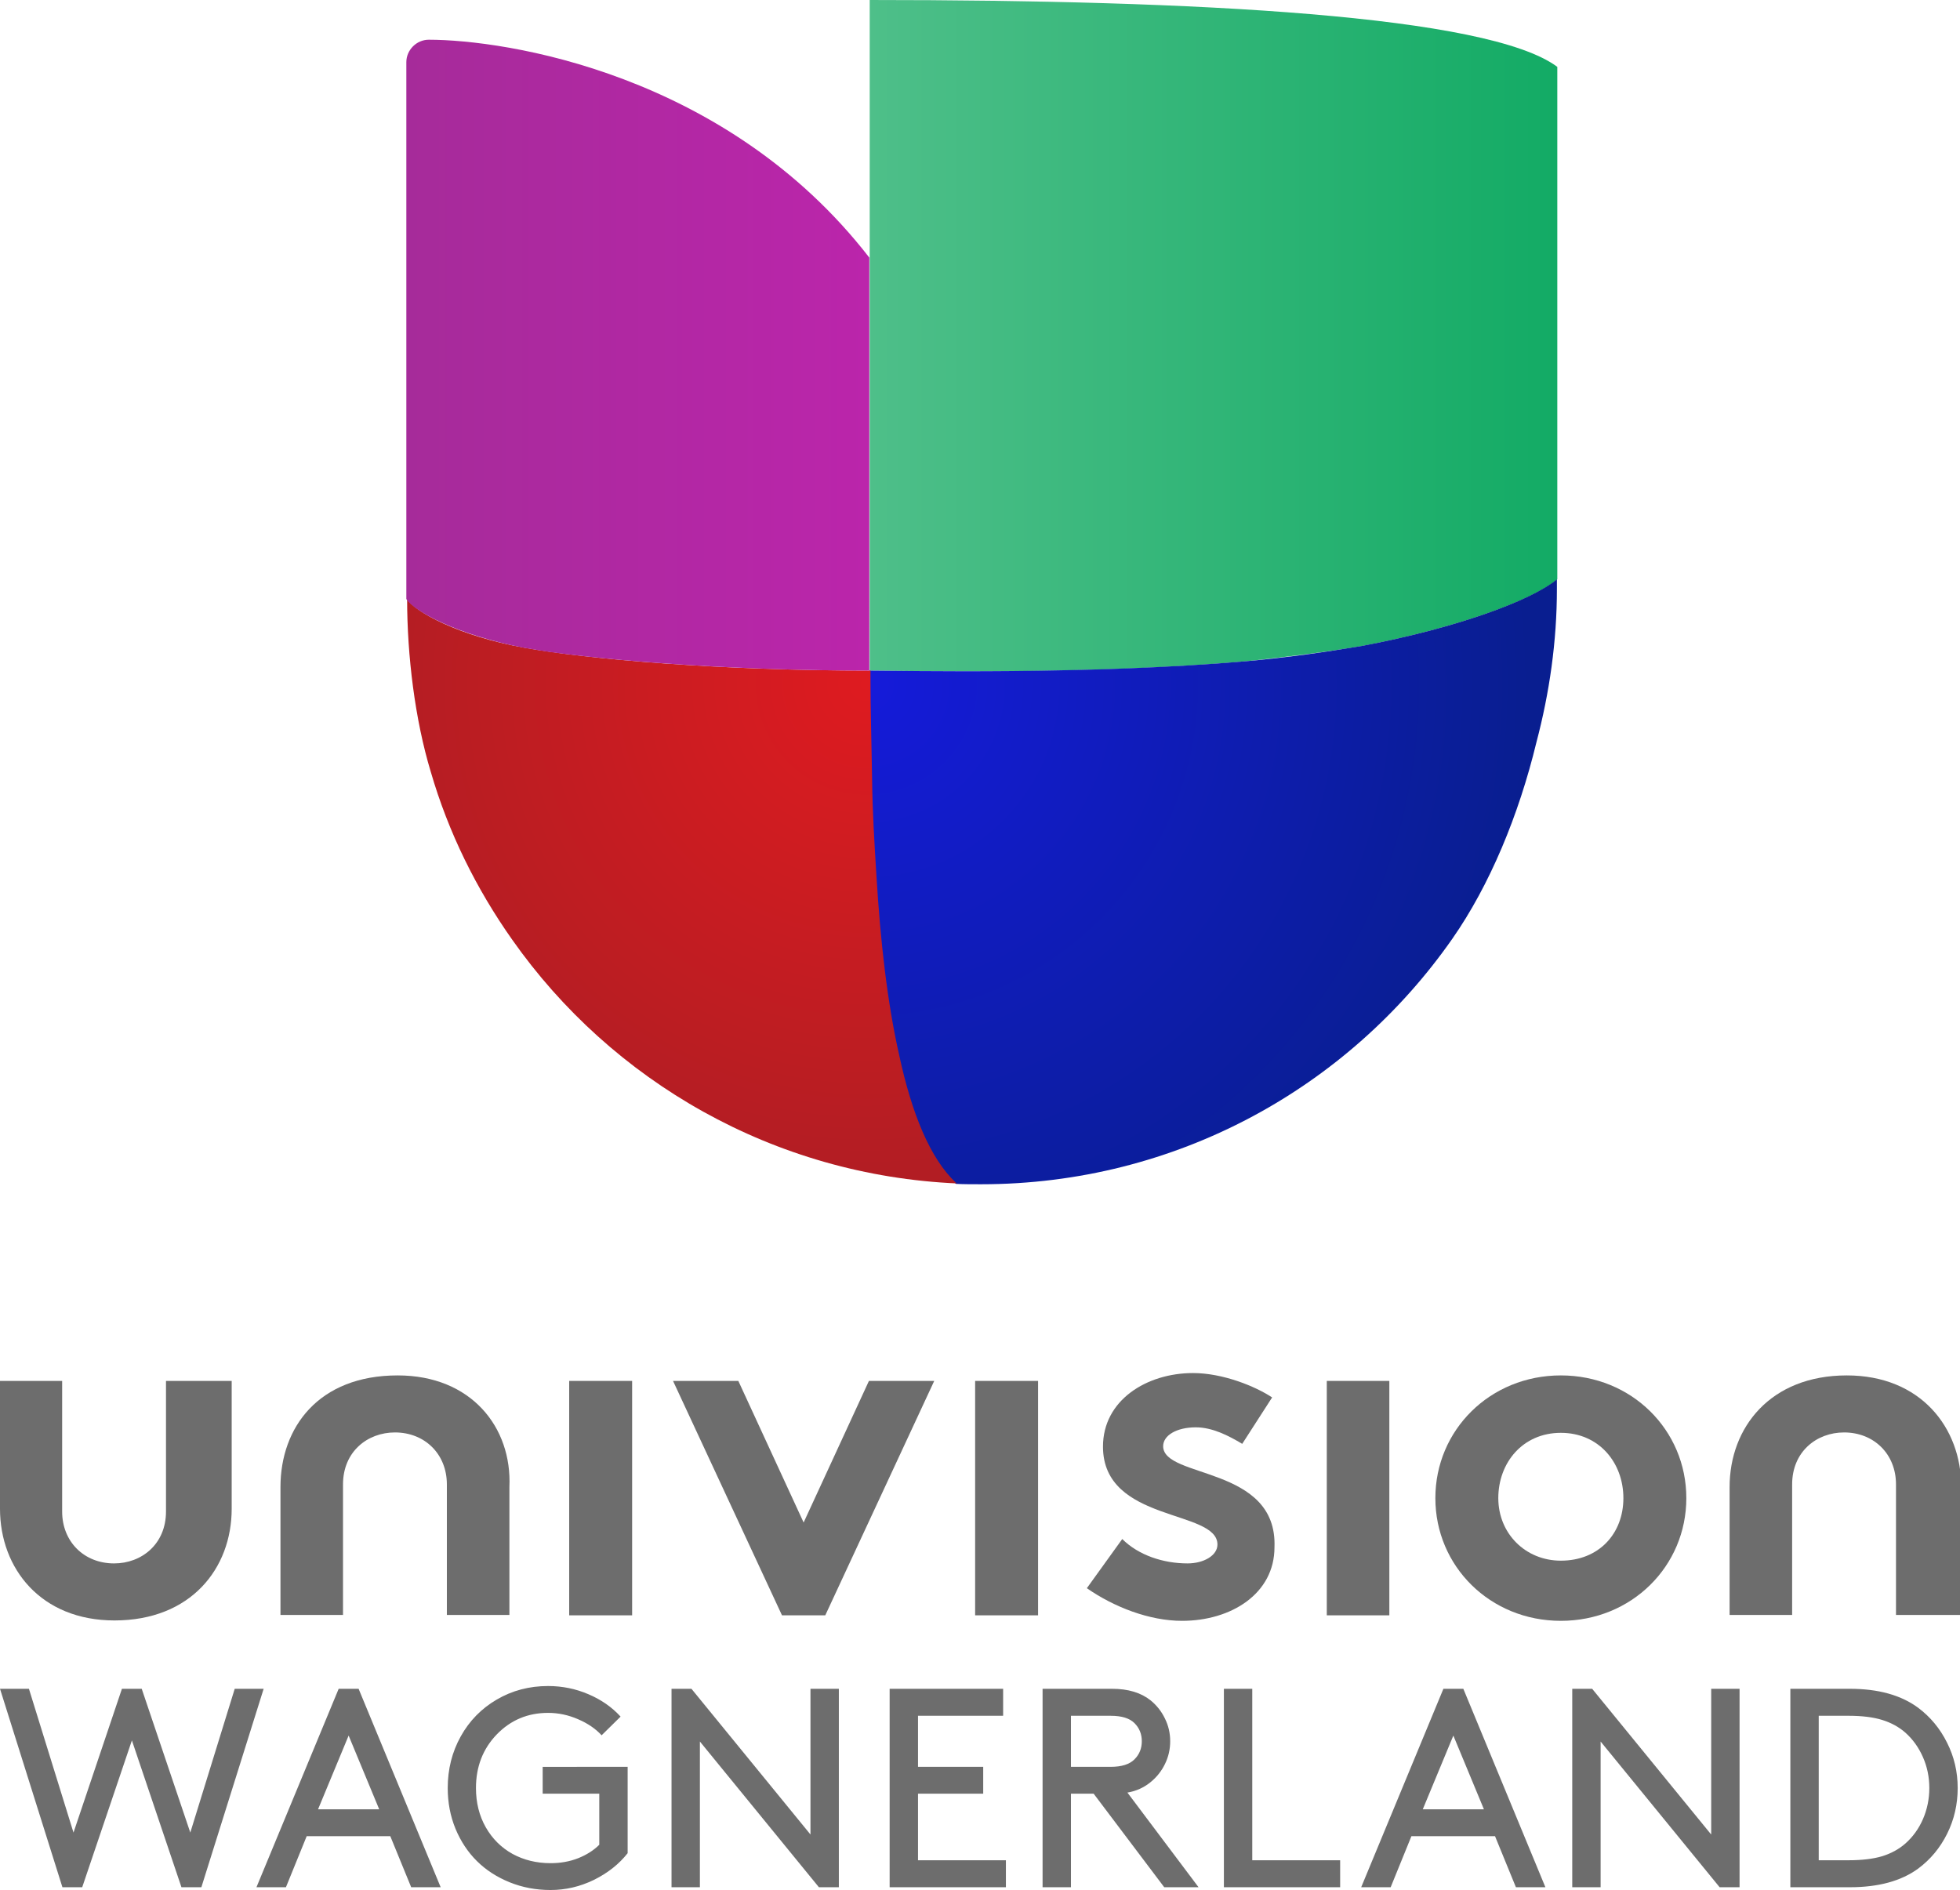 <?xml version="1.0" encoding="UTF-8" standalone="no"?>
<!-- Created with Inkscape (http://www.inkscape.org/) -->

<svg
   width="264.583mm"
   height="255.163mm"
   viewBox="0 0 264.583 255.163"
   version="1.1"
   id="svg1"
   xml:space="preserve"
   inkscape:export-filename="BWUV.png"
   inkscape:export-xdpi="96"
   inkscape:export-ydpi="96"
   inkscape:version="1.4 (86a8ad7, 2024-10-11)"
   sodipodi:docname="BWUV.svg"
   xmlns:inkscape="http://www.inkscape.org/namespaces/inkscape"
   xmlns:sodipodi="http://sodipodi.sourceforge.net/DTD/sodipodi-0.dtd"
   xmlns="http://www.w3.org/2000/svg"
   xmlns:svg="http://www.w3.org/2000/svg"><sodipodi:namedview
     id="namedview1"
     pagecolor="#ffffff"
     bordercolor="#000000"
     borderopacity="0.25"
     inkscape:showpageshadow="2"
     inkscape:pageopacity="0.0"
     inkscape:pagecheckerboard="0"
     inkscape:deskcolor="#d1d1d1"
     inkscape:document-units="mm"
     inkscape:zoom="0.20441169"
     inkscape:cx="-364.46056"
     inkscape:cy="-232.37418"
     inkscape:window-width="1600"
     inkscape:window-height="829"
     inkscape:window-x="-8"
     inkscape:window-y="-8"
     inkscape:window-maximized="1"
     inkscape:current-layer="layer1" /><defs
     id="defs1" /><g
     inkscape:label="Layer 1"
     inkscape:groupmode="layer"
     id="layer1"><g
       id="g56"
       transform="scale(0.531)">
	<g
   id="g24">
		<g
   id="g22">
			<path
   class="st0"
   d="m 42.2,384.3 c 0,8.3 -6.2,13.2 -13.2,13.2 -7.6,0 -13.2,-5.5 -13.2,-13.2 V 351.1 H 0 v 32.5 c 0,15.2 10.4,28.4 29.1,28.4 19.4,0 29.8,-13.2 29.8,-28.4 V 351.1 H 42.2 Z"
   id="path4" />
			<path
   class="st0"
   d="m 101.1,349.7 c -20.1,0 -29.8,13.2 -29.8,28.4 v 32.5 h 15.9 v -33.2 c 0,-8.3 6.2,-13.2 13.2,-13.2 7.6,0 13.2,5.5 13.2,13.2 v 33.2 h 15.9 v -32.5 c 0.7,-15.2 -9.7,-28.4 -28.4,-28.4 z"
   id="path6" />
			<path
   id="polygon8"
   class="st0"
   style="fill:#6d6d6d"
   d="m 144.7,410.7 h 16 v -59.6 h -16 v 8.3 z" />
			<path
   id="polygon10"
   class="st0"
   style="fill:#6d6d6d"
   d="m 209.8,410.7 27.7,-59.6 h -16.6 l -16.6,36 -16.6,-36 h -16.6 l 27.7,59.6 z" />
			<path
   id="polygon12"
   class="st0"
   style="fill:#6d6d6d"
   d="m 247.9,410.7 h 16 v -59.6 h -16 v 8.3 z" />
			<path
   class="st0"
   d="m 295.7,367.7 c 0,-2.8 3.5,-4.8 8.3,-4.8 4.2,0 8.3,2.1 11.8,4.2 l 7.6,-11.8 c -4.2,-2.8 -12.5,-6.2 -20.1,-6.2 -11.8,0 -22.9,6.9 -22.9,18.7 0,19.4 29.1,15.9 29.1,24.9 0,2.8 -3.5,4.8 -7.6,4.8 -6.2,0 -12.5,-2.1 -16.6,-6.2 l -9,12.5 c 6.9,4.8 15.9,8.3 24.2,8.3 12.5,0 23.5,-6.9 23.5,-18.7 0.8,-20.8 -28.3,-17.4 -28.3,-25.7 z"
   id="path14" />
			<path
   id="polygon16"
   class="st0"
   style="fill:#6d6d6d"
   d="m 337.3,410.7 h 15.9 v -59.6 h -15.9 v 8.3 z" />
			<path
   class="st0"
   d="m 396.8,349.7 c -18,0 -31.9,13.9 -31.9,31.2 0,17.3 13.9,31.2 31.9,31.2 18,0 31.9,-13.9 31.9,-31.2 0,-17.3 -13.9,-31.2 -31.9,-31.2 z m 0,47.1 c -9,0 -15.9,-6.9 -15.9,-15.9 0,-9 6.2,-16.6 15.9,-16.6 9.7,0 15.9,7.6 15.9,16.6 0,9 -6.2,15.9 -15.9,15.9 z"
   id="path18" />
			<path
   class="st0"
   d="m 469.5,349.7 c -19.4,0 -29.8,13.2 -29.8,28.4 v 32.5 h 15.9 v -33.2 c 0,-8.3 6.2,-13.2 13.2,-13.2 7.6,0 13.2,5.5 13.2,13.2 v 33.2 h 16.6 v -32.5 c 0,-15.2 -10.4,-28.4 -29.1,-28.4 z"
   id="path20" />
		</g>
	</g>
	<g
   id="g54">
		
			<linearGradient
   id="SVGID_1_"
   gradientUnits="userSpaceOnUse"
   x1="221.06"
   y1="307.171"
   x2="395.808"
   y2="307.171"
   gradientTransform="matrix(1,0,0,-1,0,392.535)">
			<stop
   offset="0"
   style="stop-color:#4EBF89"
   id="stop26" />
			<stop
   offset="1"
   style="stop-color:#13AB65"
   id="stop28" />
		</linearGradient>
		<path
   class="st1"
   d="m 221.1,0 v 65.4 105.1 c 8.4,0 55.9,1.2 96,-2.4 10.1,-1.1 20,-2.3 29.4,-3.9 23.1,-4.4 42.6,-11.3 49.4,-16.9 V 17 C 378.3,3.9 304.2,0 221.1,0 Z"
   id="path31"
   style="fill:url(#SVGID_1_)" />
		
			<radialGradient
   id="SVGID_2_"
   cx="220.244"
   cy="218.616"
   r="168.684"
   gradientTransform="matrix(1,0,0,-1,0,392.535)"
   gradientUnits="userSpaceOnUse">
			<stop
   offset="0"
   style="stop-color:#151BDA"
   id="stop33" />
			<stop
   offset="1"
   style="stop-color:#091E90"
   id="stop35" />
		</radialGradient>
		<path
   class="st2"
   d="m 395.8,149.5 v -2.2 c -6.8,5.6 -26.2,12.5 -49.4,16.9 -9.4,1.6 -19.3,3 -29.4,3.9 -40.1,3.5 -87.6,2.4 -96,2.4 0,1 0,1.9 0,2.9 0,6.8 0.1,12.6 0.3,19.2 0,1.8 0.1,3.5 0.1,5.4 0.3,8.3 0.5,16.5 1.1,24.5 1.1,16.9 3,32.6 5.8,45.8 3.3,14.8 7.9,26.2 14.4,32.4 0.1,0.1 0.3,0.3 0.3,0.3 2,0.1 4.2,0.1 6.4,0.1 49.6,0 93.4,-24.6 119.8,-62.4 9.5,-13.6 16.9,-31.4 21.4,-50 3.3,-12.5 5.2,-25.6 5.2,-39 v 0 z"
   id="path38"
   style="fill:url(#SVGID_2_)" />
		
			<radialGradient
   id="SVGID_3_"
   cx="220.244"
   cy="218.616"
   r="168.684"
   gradientTransform="matrix(1,0,0,-1,0,392.535)"
   gradientUnits="userSpaceOnUse">
			<stop
   offset="0"
   style="stop-color:#DE1B20"
   id="stop40" />
			<stop
   offset="1"
   style="stop-color:#A31E24"
   id="stop42" />
		</radialGradient>
		<path
   class="st3"
   d="m 243,300.7 c -6.5,-6.1 -11.2,-17.5 -14.4,-32.4 -3,-13.2 -4.8,-29 -5.8,-45.8 -0.5,-8 -1,-16.2 -1.1,-24.5 0,-1.9 -0.1,-3.7 -0.1,-5.4 -0.1,-6.5 -0.3,-12.4 -0.3,-19.2 0,-1 0,-1.9 0,-2.9 -38.5,0 -71.9,-2.9 -87.9,-5.8 -16.9,-3 -28,-9.2 -29.9,-12.4 0,14.4 2,30.7 6,43.9 4.5,15.5 11.6,29.8 20.7,42.7 25.3,36 66.5,60 113.3,62 -0.4,-0.1 -0.5,-0.1 -0.5,-0.2 z"
   id="path45"
   style="fill:url(#SVGID_3_)" />
		
			<linearGradient
   id="SVGID_4_"
   gradientUnits="userSpaceOnUse"
   x1="103.292"
   y1="302.305"
   x2="221.06"
   y2="302.305"
   gradientTransform="matrix(1,0,0,-1,0,392.535)">
			<stop
   offset="0"
   style="stop-color:#A62B9A"
   id="stop47" />
			<stop
   offset="1"
   style="stop-color:#BB25AB"
   id="stop49" />
		</linearGradient>
		<path
   class="st4"
   d="m 109,10.1 c -3.1,0 -5.7,2.6 -5.7,5.7 v 136.5 c 1.9,3.1 13.1,9.2 29.9,12.4 2.6,0.4 5.6,1 9.1,1.4 17.8,2.3 46.5,4.4 78.7,4.4 V 65.5 C 184.6,18.5 128.3,10.1 109,10.1 Z"
   id="path52"
   style="fill:url(#SVGID_4_)" />
	</g>
</g><path
       d="m 17.805,234.967 -6.707,19.823 H 8.426 L -2.1606684e-7,227.998 H 3.905 l 6.016,19.412 6.539,-19.412 H 19.131 l 6.558,19.412 5.997,-19.412 h 3.905 l -8.407,26.791 h -2.69 z m 37.702,19.823 -2.821,-6.894 H 41.401 l -2.802,6.894 h -3.979 l 11.098,-26.791 h 2.69 l 11.079,26.791 z m -8.445,-20.476 -4.129,9.958 h 8.258 z m 37.665,4.222 v 11.658 q -1.756,2.223 -4.559,3.606 -2.802,1.364 -5.848,1.364 -2.952,0 -5.53,-1.046 -2.578,-1.046 -4.409,-2.858 -1.831,-1.812 -2.896,-4.372 -1.046,-2.56 -1.046,-5.493 0,-3.811 1.756,-6.969 1.756,-3.157 4.858,-4.97 3.12,-1.831 6.931,-1.831 2.858,0 5.437,1.102 2.597,1.102 4.353,3.027 l -2.56,2.522 q -1.214,-1.326 -3.176,-2.167 -1.962,-0.859 -4.054,-0.859 -4.11,0 -6.931,2.915 -2.802,2.915 -2.802,7.23 0,2.971 1.326,5.306 1.326,2.317 3.606,3.587 2.298,1.252 5.138,1.252 2.036,0 3.737,-0.673 1.719,-0.691 2.84,-1.812 v -6.894 h -7.641 v -3.624 z m 25.82,16.254 -16.067,-19.673 v 19.673 h -3.83 v -26.791 h 2.69 l 16.067,19.673 v -19.673 h 3.83 v 26.791 z m 13.377,-16.254 h 8.8 v 3.624 h -8.8 v 8.986 h 11.864 v 3.643 h -15.694 v -26.791 h 15.32 v 3.643 h -11.49 z m 23.709,3.624 h -3.064 v 12.63 h -3.83 v -26.791 h 9.379 q 3.251,0 5.213,1.569 1.233,1.009 1.924,2.447 0.71,1.42 0.71,3.064 0,1.644 -0.71,3.083 -0.691,1.42 -1.924,2.429 -1.364,1.121 -3.139,1.42 l 9.603,12.779 h -4.633 z m -3.064,-3.624 h 5.362 q 2.205,0 3.213,-1.009 0.99,-0.99 0.99,-2.447 0,-1.457 -0.99,-2.447 -0.99,-0.99 -3.213,-0.99 h -5.362 z m 24.475,-10.537 v 23.148 h 11.864 v 3.643 h -15.694 v -26.791 z m 35.591,26.791 -2.821,-6.894 h -11.284 l -2.802,6.894 h -3.979 l 11.098,-26.791 h 2.69 l 11.079,26.791 z m -8.445,-20.476 -4.129,9.958 h 8.258 z m 35.946,20.476 -16.067,-19.673 v 19.673 h -3.83 v -26.791 h 2.69 l 16.067,19.673 v -19.673 h 3.83 v 26.791 z m 27.445,-9.192 q 0.859,-1.98 0.859,-4.204 0,-2.223 -0.859,-4.166 -0.859,-1.962 -2.391,-3.326 -1.308,-1.14 -3.12,-1.7 -1.812,-0.56 -4.54,-0.56 h -4.017 v 19.505 h 4.017 q 2.728,0 4.54,-0.542 1.812,-0.56 3.12,-1.7 1.532,-1.345 2.391,-3.307 z m -9.865,9.192 h -8.034 v -26.791 h 8.034 q 5.736,0 9.192,2.541 2.504,1.868 3.923,4.727 1.439,2.84 1.439,6.128 0,3.307 -1.42,6.165 -1.42,2.858 -3.905,4.708 -3.438,2.522 -9.229,2.522 z"
       id="text1"
       style="font-size:38.263px;font-family:Brown;-inkscape-font-specification:'Brown, Normal';fill:#6d6d6d;stroke:#ffffff;stroke-width:0"
       aria-label="WAGNERLAND" /></g><style
     type="text/css"
     id="style2">
	.st0{fill:#6D6D6D;}
	.st1{fill:url(#SVGID_1_);}
	.st2{fill:url(#SVGID_2_);}
	.st3{fill:url(#SVGID_3_);}
	.st4{fill:url(#SVGID_4_);}
</style></svg>
